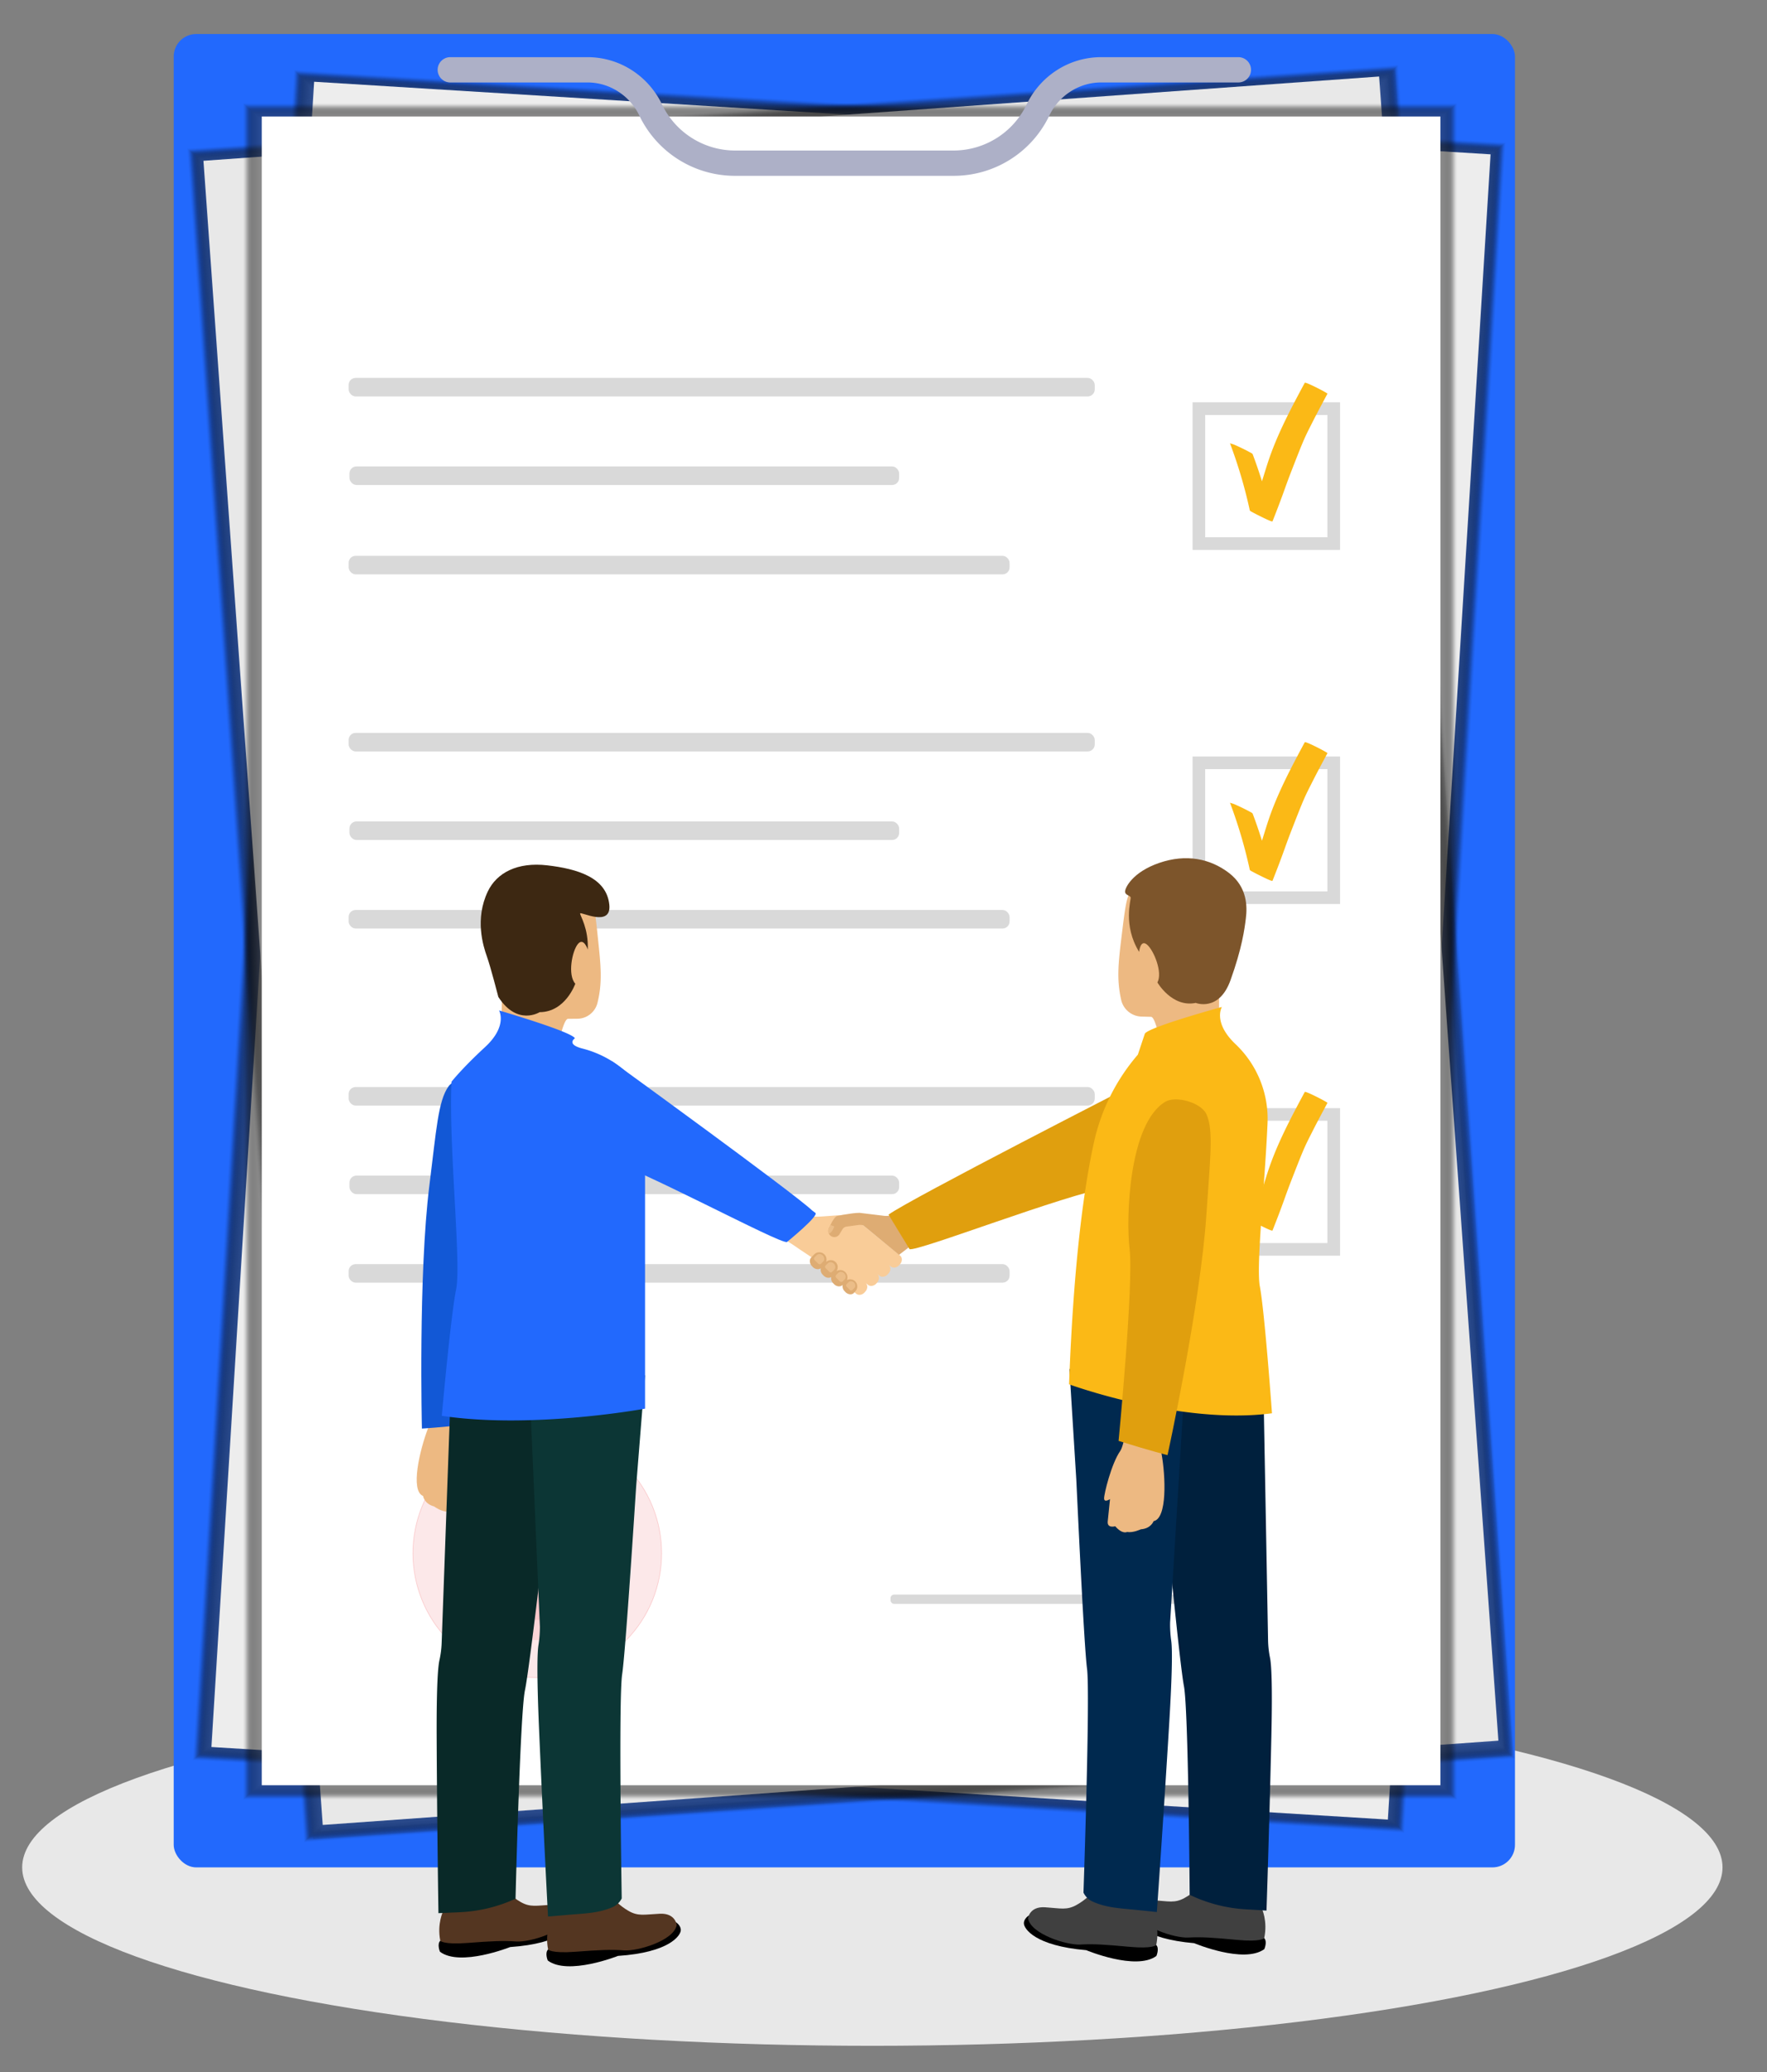 <svg id="_ëîé_1" data-name="—ëîé_1" xmlns="http://www.w3.org/2000/svg" viewBox="0 0 2707.2 3174.4"><rect x="0" y="0" width="2707.2" height="3174.4" fill="#808080" stroke="none"/><defs><style>.cls-1{fill:#e8e8e8;}.cls-2{fill:#2269fd;}.cls-3{opacity:0.56;}.cls-4{opacity:0;}.cls-5{fill:#010101;opacity:0.01;}.cls-6{fill:#020202;opacity:0.02;}.cls-7{fill:#030303;opacity:0.03;}.cls-8{fill:#040404;opacity:0.04;}.cls-9{fill:#050505;opacity:0.04;}.cls-10{fill:#060606;opacity:0.05;}.cls-11{fill:#070707;opacity:0.06;}.cls-12{fill:#080808;opacity:0.07;}.cls-13{fill:#090909;opacity:0.08;}.cls-14{fill:#0a0a0a;opacity:0.09;}.cls-15{fill:#0b0b0b;opacity:0.1;}.cls-16{fill:#0c0c0c;opacity:0.11;}.cls-17{fill:#0d0d0d;opacity:0.12;}.cls-18{fill:#0e0e0e;opacity:0.12;}.cls-19{fill:#0f0f0f;opacity:0.13;}.cls-20{fill:#101010;opacity:0.14;}.cls-21{fill:#111;opacity:0.15;}.cls-22{fill:#121212;opacity:0.16;}.cls-23{fill:#131313;opacity:0.17;}.cls-24{fill:#141414;opacity:0.18;}.cls-25{fill:#151515;opacity:0.19;}.cls-26{fill:#161616;opacity:0.19;}.cls-27{fill:#171717;opacity:0.2;}.cls-28{fill:#181818;opacity:0.21;}.cls-29{fill:#191919;opacity:0.22;}.cls-30{fill:#1a1a19;opacity:0.23;}.cls-31{fill:#1b1b1a;opacity:0.24;}.cls-32{fill:#1c1c1b;opacity:0.25;}.cls-33{fill:#1d1d1c;opacity:0.26;}.cls-34{fill:#1e1e1d;opacity:0.27;}.cls-35{fill:#1f1f1e;opacity:0.27;}.cls-36{fill:#20201f;opacity:0.28;}.cls-37{fill:#212120;opacity:0.29;}.cls-38{fill:#222221;opacity:0.3;}.cls-39{fill:#232222;opacity:0.31;}.cls-40{fill:#242323;opacity:0.32;}.cls-41{fill:#252424;opacity:0.33;}.cls-42{fill:#262525;opacity:0.34;}.cls-43{fill:#272626;opacity:0.35;}.cls-44{fill:#282727;opacity:0.35;}.cls-45{fill:#292828;opacity:0.36;}.cls-46{fill:#292929;opacity:0.37;}.cls-47{fill:#2a2a2a;opacity:0.38;}.cls-48{fill:#2b2b2b;opacity:0.39;}.cls-49{fill:#2c2c2c;opacity:0.4;}.cls-50{fill:#2d2d2d;opacity:0.41;}.cls-51{fill:#2e2e2e;opacity:0.42;}.cls-52{fill:#2f2f2f;opacity:0.42;}.cls-53{fill:#303030;opacity:0.43;}.cls-54{fill:#313131;opacity:0.44;}.cls-55{fill:#323232;opacity:0.45;}.cls-56{fill:#333;opacity:0.46;}.cls-57{fill:#343434;opacity:0.47;}.cls-58{fill:#353535;opacity:0.48;}.cls-59{fill:#363636;opacity:0.49;}.cls-60{fill:#373737;opacity:0.5;}.cls-61{fill:#383838;opacity:0.5;}.cls-62{fill:#393939;opacity:0.51;}.cls-63{fill:#3a3a3a;opacity:0.52;}.cls-64{fill:#3b3b3b;opacity:0.53;}.cls-65{fill:#3c3c3c;opacity:0.54;}.cls-66{fill:#3d3d3d;opacity:0.55;}.cls-67{fill:#3e3e3e;opacity:0.56;}.cls-68{fill:#3f3f3f;opacity:0.57;}.cls-135,.cls-69{fill:#404040;}.cls-69{opacity:0.58;}.cls-70{fill:#414141;opacity:0.58;}.cls-71{fill:#424242;opacity:0.59;}.cls-72{fill:#434343;opacity:0.6;}.cls-73{fill:#444;opacity:0.61;}.cls-74{fill:#454545;opacity:0.62;}.cls-75{fill:#464646;opacity:0.63;}.cls-76{fill:#474747;opacity:0.64;}.cls-77{fill:#484848;opacity:0.65;}.cls-78{fill:#494949;opacity:0.65;}.cls-79{fill:#4a4a4a;opacity:0.66;}.cls-80{fill:#4b4b4a;opacity:0.67;}.cls-81{fill:#4c4c4b;opacity:0.68;}.cls-82{fill:#4d4d4c;opacity:0.69;}.cls-83{fill:#4e4e4d;opacity:0.7;}.cls-84{fill:#4f4f4e;opacity:0.71;}.cls-85{fill:#50504f;opacity:0.72;}.cls-86{fill:#515150;opacity:0.73;}.cls-87{fill:#525251;opacity:0.73;}.cls-88{fill:#535352;opacity:0.74;}.cls-89{fill:#545453;opacity:0.75;}.cls-90{fill:#555554;opacity:0.76;}.cls-91{fill:#565655;opacity:0.77;}.cls-92{fill:#575756;opacity:0.78;}.cls-93{fill:#585857;opacity:0.79;}.cls-94{fill:#595958;opacity:0.8;}.cls-95{fill:#5a5a59;opacity:0.81;}.cls-96{fill:#5b5b5a;opacity:0.81;}.cls-97{fill:#5c5c5b;opacity:0.82;}.cls-98{fill:#5d5d5c;opacity:0.83;}.cls-99{fill:#5e5e5d;opacity:0.84;}.cls-100{fill:#5f5f5e;opacity:0.85;}.cls-101{fill:#60605f;opacity:0.86;}.cls-102{fill:#616160;opacity:0.87;}.cls-103{fill:#626261;opacity:0.88;}.cls-104{fill:#636362;opacity:0.88;}.cls-105{fill:#646463;opacity:0.89;}.cls-106{fill:#656564;opacity:0.9;}.cls-107{fill:#666565;opacity:0.91;}.cls-108{fill:#676666;opacity:0.92;}.cls-109{fill:#686767;opacity:0.93;}.cls-110{fill:#696868;opacity:0.94;}.cls-111{fill:#6a6969;opacity:0.95;}.cls-112{fill:#6b6a6a;opacity:0.96;}.cls-113{fill:#6c6b6b;opacity:0.96;}.cls-114{fill:#6d6c6c;opacity:0.97;}.cls-115{fill:#6e6d6d;opacity:0.98;}.cls-116{fill:#6f6e6e;opacity:0.99;}.cls-117{fill:#4d4d4d;}.cls-118{fill:#ededed;}.cls-119{opacity:0.51;}.cls-120{fill:#fff;}.cls-121{fill:#d9d9d9;}.cls-122,.cls-123{fill:#ed8589;opacity:0.19;}.cls-122{stroke:#ed1c24;stroke-miterlimit:10;}.cls-124{fill:#adb0c7;}.cls-125{fill:#fbb916;}.cls-126{fill:#edb982;}.cls-127{fill:#1258d6;}.cls-128{fill:#543621;}.cls-129{fill:#3d2812;}.cls-130{fill:#092928;}.cls-131{fill:#0c3635;}.cls-132{fill:#f9cc98;}.cls-133{fill:#deac73;}.cls-134{fill:#ebbd88;}.cls-136{fill:#00203d;}.cls-137{fill:#00294f;}.cls-138{fill:#e09f0e;}.cls-139{fill:#7d552b;}</style></defs><ellipse class="cls-1" cx="1336.52" cy="2860.5" rx="1302.54" ry="273.31"/><rect class="cls-2" x="266.14" y="52.09" width="2054.93" height="2808.41" rx="34.55"/><g class="cls-3"><rect class="cls-4" x="3.21" y="526.32" width="2595.91" height="1862.02" transform="translate(-231.45 2668.92) rotate(-86.57)"/><rect class="cls-5" x="3.72" y="526.88" width="2594.89" height="1860.9" transform="translate(-231.45 2668.92) rotate(-86.57)"/><rect class="cls-6" x="4.23" y="527.45" width="2593.87" height="1859.77" transform="translate(-231.45 2668.92) rotate(-86.57)"/><rect class="cls-7" x="4.74" y="528.01" width="2592.85" height="1858.64" transform="translate(-231.45 2668.92) rotate(-86.57)"/><rect class="cls-8" x="5.25" y="528.58" width="2591.82" height="1857.51" transform="translate(-231.45 2668.92) rotate(-86.57)"/><rect class="cls-9" x="5.76" y="529.14" width="2590.8" height="1856.38" transform="translate(-231.45 2668.92) rotate(-86.57)"/><rect class="cls-10" x="6.27" y="529.71" width="2589.78" height="1855.25" transform="translate(-231.45 2668.92) rotate(-86.57)"/><rect class="cls-11" x="6.78" y="530.27" width="2588.76" height="1854.12" transform="translate(-231.45 2668.92) rotate(-86.57)"/><rect class="cls-12" x="7.29" y="530.84" width="2587.74" height="1852.99" transform="translate(-231.45 2668.92) rotate(-86.57)"/><rect class="cls-13" x="7.81" y="531.4" width="2586.71" height="1851.86" transform="translate(-231.45 2668.92) rotate(-86.57)"/><rect class="cls-14" x="8.32" y="531.96" width="2585.69" height="1850.74" transform="translate(-231.45 2668.92) rotate(-86.57)"/><rect class="cls-15" x="8.83" y="532.53" width="2584.67" height="1849.61" transform="translate(-231.45 2668.92) rotate(-86.57)"/><rect class="cls-16" x="9.34" y="533.09" width="2583.65" height="1848.48" transform="translate(-231.45 2668.92) rotate(-86.57)"/><rect class="cls-17" x="9.85" y="533.66" width="2582.63" height="1847.35" transform="translate(-231.45 2668.92) rotate(-86.57)"/><rect class="cls-18" x="10.36" y="534.22" width="2581.61" height="1846.22" transform="translate(-231.45 2668.92) rotate(-86.57)"/><rect class="cls-19" x="10.87" y="534.79" width="2580.58" height="1845.09" transform="translate(-231.45 2668.92) rotate(-86.57)"/><rect class="cls-20" x="11.38" y="535.35" width="2579.56" height="1843.96" transform="translate(-231.45 2668.92) rotate(-86.57)"/><rect class="cls-21" x="11.89" y="535.92" width="2578.54" height="1842.83" transform="translate(-231.45 2668.92) rotate(-86.57)"/><rect class="cls-22" x="12.4" y="536.48" width="2577.52" height="1841.7" transform="translate(-231.45 2668.92) rotate(-86.57)"/><rect class="cls-23" x="12.92" y="537.04" width="2576.5" height="1840.58" transform="translate(-231.45 2668.92) rotate(-86.57)"/><rect class="cls-24" x="13.43" y="537.61" width="2575.47" height="1839.45" transform="translate(-231.45 2668.92) rotate(-86.57)"/><rect class="cls-25" x="13.94" y="538.17" width="2574.45" height="1838.32" transform="translate(-231.45 2668.92) rotate(-86.57)"/><rect class="cls-26" x="14.45" y="538.74" width="2573.43" height="1837.19" transform="translate(-231.45 2668.92) rotate(-86.57)"/><rect class="cls-27" x="14.96" y="539.3" width="2572.41" height="1836.06" transform="translate(-231.45 2668.92) rotate(-86.57)"/><rect class="cls-28" x="15.47" y="539.87" width="2571.39" height="1834.93" transform="translate(-231.45 2668.92) rotate(-86.57)"/><rect class="cls-29" x="15.98" y="540.43" width="2570.36" height="1833.8" transform="translate(-231.45 2668.92) rotate(-86.57)"/><rect class="cls-30" x="16.49" y="541" width="2569.34" height="1832.67" transform="translate(-231.45 2668.92) rotate(-86.57)"/><rect class="cls-31" x="17" y="541.56" width="2568.32" height="1831.54" transform="translate(-231.45 2668.92) rotate(-86.57)"/><rect class="cls-32" x="17.51" y="542.12" width="2567.3" height="1830.42" transform="translate(-231.45 2668.92) rotate(-86.57)"/><rect class="cls-33" x="18.02" y="542.69" width="2566.28" height="1829.29" transform="translate(-231.45 2668.92) rotate(-86.57)"/><rect class="cls-34" x="18.54" y="543.25" width="2565.26" height="1828.16" transform="translate(-231.45 2668.92) rotate(-86.57)"/><rect class="cls-35" x="19.05" y="543.82" width="2564.23" height="1827.03" transform="translate(-231.45 2668.92) rotate(-86.57)"/><rect class="cls-36" x="19.56" y="544.38" width="2563.21" height="1825.9" transform="translate(-231.45 2668.92) rotate(-86.57)"/><rect class="cls-37" x="20.07" y="544.95" width="2562.19" height="1824.77" transform="translate(-231.45 2668.92) rotate(-86.57)"/><rect class="cls-38" x="20.58" y="545.51" width="2561.17" height="1823.64" transform="translate(-231.45 2668.92) rotate(-86.57)"/><rect class="cls-39" x="21.09" y="546.08" width="2560.15" height="1822.51" transform="translate(-231.45 2668.92) rotate(-86.57)"/><rect class="cls-40" x="21.6" y="546.64" width="2559.12" height="1821.39" transform="translate(-231.45 2668.92) rotate(-86.57)"/><rect class="cls-41" x="22.11" y="547.2" width="2558.1" height="1820.26" transform="translate(-231.45 2668.92) rotate(-86.57)"/><rect class="cls-42" x="22.62" y="547.77" width="2557.08" height="1819.13" transform="translate(-231.45 2668.92) rotate(-86.57)"/><rect class="cls-43" x="23.13" y="548.33" width="2556.06" height="1818" transform="translate(-231.45 2668.92) rotate(-86.57)"/><rect class="cls-44" x="23.64" y="548.9" width="2555.04" height="1816.87" transform="translate(-231.45 2668.92) rotate(-86.57)"/><rect class="cls-45" x="24.16" y="549.46" width="2554.01" height="1815.74" transform="translate(-231.45 2668.92) rotate(-86.57)"/><rect class="cls-46" x="24.67" y="550.03" width="2552.99" height="1814.61" transform="translate(-231.45 2668.92) rotate(-86.57)"/><rect class="cls-47" x="25.18" y="550.59" width="2551.97" height="1813.48" transform="translate(-231.45 2668.92) rotate(-86.57)"/><rect class="cls-48" x="25.69" y="551.16" width="2550.95" height="1812.35" transform="translate(-231.45 2668.92) rotate(-86.57)"/><rect class="cls-49" x="26.2" y="551.72" width="2549.93" height="1811.23" transform="translate(-231.45 2668.92) rotate(-86.57)"/><rect class="cls-50" x="26.71" y="552.28" width="2548.91" height="1810.1" transform="translate(-231.45 2668.92) rotate(-86.57)"/><rect class="cls-51" x="27.22" y="552.85" width="2547.88" height="1808.97" transform="translate(-231.45 2668.92) rotate(-86.57)"/><rect class="cls-52" x="27.73" y="553.41" width="2546.86" height="1807.84" transform="translate(-231.45 2668.92) rotate(-86.57)"/><rect class="cls-53" x="28.24" y="553.98" width="2545.84" height="1806.71" transform="translate(-231.45 2668.92) rotate(-86.57)"/><rect class="cls-54" x="28.75" y="554.54" width="2544.82" height="1805.58" transform="translate(-231.45 2668.92) rotate(-86.57)"/><rect class="cls-55" x="29.27" y="555.11" width="2543.8" height="1804.45" transform="translate(-231.45 2668.92) rotate(-86.57)"/><rect class="cls-56" x="29.78" y="555.67" width="2542.77" height="1803.32" transform="translate(-231.45 2668.92) rotate(-86.57)"/><rect class="cls-57" x="30.29" y="556.24" width="2541.75" height="1802.19" transform="translate(-231.45 2668.92) rotate(-86.57)"/><rect class="cls-58" x="30.8" y="556.8" width="2540.73" height="1801.07" transform="translate(-231.45 2668.92) rotate(-86.57)"/><rect class="cls-59" x="31.31" y="557.36" width="2539.71" height="1799.94" transform="translate(-231.45 2668.92) rotate(-86.57)"/><rect class="cls-60" x="31.82" y="557.93" width="2538.69" height="1798.81" transform="translate(-231.45 2668.92) rotate(-86.57)"/><rect class="cls-61" x="32.33" y="558.49" width="2537.66" height="1797.68" transform="translate(-231.45 2668.92) rotate(-86.57)"/><rect class="cls-62" x="32.84" y="559.06" width="2536.64" height="1796.55" transform="translate(-231.45 2668.92) rotate(-86.57)"/><rect class="cls-63" x="33.35" y="559.62" width="2535.62" height="1795.42" transform="translate(-231.45 2668.92) rotate(-86.57)"/><rect class="cls-64" x="33.86" y="560.19" width="2534.6" height="1794.29" transform="translate(-231.45 2668.92) rotate(-86.57)"/><rect class="cls-65" x="34.37" y="560.75" width="2533.58" height="1793.16" transform="translate(-231.45 2668.92) rotate(-86.57)"/><rect class="cls-66" x="34.89" y="561.31" width="2532.56" height="1792.03" transform="translate(-231.45 2668.92) rotate(-86.57)"/><rect class="cls-67" x="35.4" y="561.88" width="2531.53" height="1790.91" transform="translate(-231.45 2668.92) rotate(-86.57)"/><rect class="cls-68" x="35.91" y="562.44" width="2530.51" height="1789.78" transform="translate(-231.45 2668.92) rotate(-86.57)"/><rect class="cls-69" x="36.42" y="563.01" width="2529.49" height="1788.65" transform="translate(-231.45 2668.92) rotate(-86.57)"/><rect class="cls-70" x="36.93" y="563.57" width="2528.47" height="1787.52" transform="translate(-231.45 2668.92) rotate(-86.57)"/><rect class="cls-71" x="37.44" y="564.14" width="2527.45" height="1786.39" transform="translate(-231.45 2668.92) rotate(-86.57)"/><rect class="cls-72" x="37.95" y="564.7" width="2526.42" height="1785.26" transform="translate(-231.45 2668.92) rotate(-86.57)"/><rect class="cls-73" x="38.46" y="565.27" width="2525.4" height="1784.13" transform="translate(-231.45 2668.92) rotate(-86.57)"/><rect class="cls-74" x="38.97" y="565.83" width="2524.38" height="1783" transform="translate(-231.45 2668.92) rotate(-86.57)"/><rect class="cls-75" x="39.48" y="566.39" width="2523.36" height="1781.88" transform="translate(-231.45 2668.92) rotate(-86.57)"/><rect class="cls-76" x="39.99" y="566.96" width="2522.34" height="1780.75" transform="translate(-231.45 2668.92) rotate(-86.57)"/><rect class="cls-77" x="40.51" y="567.52" width="2521.31" height="1779.62" transform="translate(-231.45 2668.92) rotate(-86.57)"/><rect class="cls-78" x="41.02" y="568.09" width="2520.29" height="1778.49" transform="translate(-231.45 2668.92) rotate(-86.57)"/><rect class="cls-79" x="41.53" y="568.65" width="2519.27" height="1777.36" transform="translate(-231.45 2668.92) rotate(-86.57)"/><rect class="cls-80" x="42.04" y="569.22" width="2518.25" height="1776.23" transform="translate(-231.45 2668.92) rotate(-86.57)"/><rect class="cls-81" x="42.55" y="569.78" width="2517.23" height="1775.1" transform="translate(-231.45 2668.92) rotate(-86.57)"/><rect class="cls-82" x="43.06" y="570.35" width="2516.21" height="1773.97" transform="translate(-231.45 2668.92) rotate(-86.57)"/><rect class="cls-83" x="43.57" y="570.91" width="2515.18" height="1772.84" transform="translate(-231.45 2668.92) rotate(-86.57)"/><rect class="cls-84" x="44.08" y="571.47" width="2514.16" height="1771.72" transform="matrix(0.06, -1, 1, 0.06, -231.45, 2668.92)"/><rect class="cls-85" x="44.59" y="572.04" width="2513.14" height="1770.59" transform="translate(-231.45 2668.92) rotate(-86.57)"/><rect class="cls-86" x="45.1" y="572.6" width="2512.12" height="1769.46" transform="translate(-231.45 2668.92) rotate(-86.57)"/><rect class="cls-87" x="45.62" y="573.17" width="2511.1" height="1768.33" transform="translate(-231.45 2668.92) rotate(-86.57)"/><rect class="cls-88" x="46.13" y="573.73" width="2510.07" height="1767.2" transform="translate(-231.45 2668.92) rotate(-86.57)"/><rect class="cls-89" x="46.64" y="574.3" width="2509.05" height="1766.07" transform="translate(-231.45 2668.92) rotate(-86.57)"/><rect class="cls-90" x="47.15" y="574.86" width="2508.03" height="1764.94" transform="translate(-231.45 2668.92) rotate(-86.57)"/><rect class="cls-91" x="47.66" y="575.43" width="2507.01" height="1763.81" transform="translate(-231.45 2668.92) rotate(-86.57)"/><rect class="cls-92" x="48.17" y="575.99" width="2505.99" height="1762.68" transform="matrix(0.06, -1, 1, 0.06, -231.45, 2668.92)"/><rect class="cls-93" x="48.68" y="576.55" width="2504.96" height="1761.56" transform="translate(-231.45 2668.92) rotate(-86.57)"/><rect class="cls-94" x="49.19" y="577.12" width="2503.94" height="1760.43" transform="translate(-231.45 2668.92) rotate(-86.57)"/><rect class="cls-95" x="49.7" y="577.68" width="2502.92" height="1759.3" transform="translate(-231.45 2668.92) rotate(-86.57)"/><rect class="cls-96" x="50.21" y="578.25" width="2501.9" height="1758.17" transform="translate(-231.45 2668.92) rotate(-86.57)"/><rect class="cls-97" x="50.72" y="578.81" width="2500.88" height="1757.04" transform="translate(-231.45 2668.92) rotate(-86.57)"/><rect class="cls-98" x="51.24" y="579.38" width="2499.86" height="1755.91" transform="translate(-231.45 2668.92) rotate(-86.57)"/><rect class="cls-99" x="51.75" y="579.94" width="2498.83" height="1754.78" transform="translate(-231.45 2668.92) rotate(-86.57)"/><rect class="cls-100" x="52.26" y="580.51" width="2497.81" height="1753.65" transform="translate(-231.45 2668.92) rotate(-86.57)"/><rect class="cls-101" x="52.77" y="581.07" width="2496.79" height="1752.53" transform="translate(-231.45 2668.92) rotate(-86.57)"/><rect class="cls-102" x="53.28" y="581.63" width="2495.77" height="1751.4" transform="translate(-231.45 2668.92) rotate(-86.57)"/><rect class="cls-103" x="53.79" y="582.2" width="2494.75" height="1750.27" transform="translate(-231.45 2668.92) rotate(-86.57)"/><rect class="cls-104" x="54.3" y="582.76" width="2493.72" height="1749.14" transform="translate(-231.45 2668.92) rotate(-86.57)"/><rect class="cls-105" x="54.81" y="583.33" width="2492.7" height="1748.01" transform="translate(-231.45 2668.92) rotate(-86.57)"/><rect class="cls-106" x="55.32" y="583.89" width="2491.68" height="1746.88" transform="translate(-231.45 2668.92) rotate(-86.57)"/><rect class="cls-107" x="55.83" y="584.46" width="2490.66" height="1745.75" transform="translate(-231.45 2668.92) rotate(-86.57)"/><rect class="cls-108" x="56.34" y="585.02" width="2489.64" height="1744.62" transform="translate(-231.45 2668.92) rotate(-86.57)"/><rect class="cls-109" x="56.86" y="585.59" width="2488.61" height="1743.49" transform="translate(-231.45 2668.92) rotate(-86.57)"/><rect class="cls-110" x="57.37" y="586.15" width="2487.59" height="1742.37" transform="translate(-231.45 2668.92) rotate(-86.57)"/><rect class="cls-111" x="57.88" y="586.71" width="2486.57" height="1741.24" transform="translate(-231.45 2668.92) rotate(-86.57)"/><rect class="cls-112" x="58.39" y="587.28" width="2485.55" height="1740.11" transform="translate(-231.45 2668.92) rotate(-86.57)"/><rect class="cls-113" x="58.9" y="587.84" width="2484.53" height="1738.98" transform="translate(-231.45 2668.92) rotate(-86.57)"/><rect class="cls-114" x="59.41" y="588.41" width="2483.51" height="1737.85" transform="translate(-231.45 2668.92) rotate(-86.57)"/><rect class="cls-115" x="59.92" y="588.97" width="2482.48" height="1736.72" transform="translate(-231.45 2668.92) rotate(-86.57)"/><rect class="cls-116" x="60.43" y="589.54" width="2481.46" height="1735.59" transform="translate(-231.45 2668.92) rotate(-86.57)"/><rect class="cls-117" x="60.94" y="590.1" width="2480.44" height="1734.46" transform="translate(-231.45 2668.92) rotate(-86.57)"/></g><rect class="cls-118" x="400.82" y="178.45" width="1805.83" height="2555.7" transform="translate(92.21 -77.56) rotate(3.53)"/><g class="cls-3"><rect class="cls-4" x="372.97" y="159.36" width="1862.02" height="2602.69" transform="translate(-97.53 93.3) rotate(-3.95)"/><rect class="cls-5" x="373.54" y="159.87" width="1860.9" height="2601.67" transform="translate(-97.53 93.3) rotate(-3.95)"/><rect class="cls-6" x="374.1" y="160.38" width="1859.77" height="2600.64" transform="translate(-97.53 93.3) rotate(-3.95)"/><rect class="cls-7" x="374.67" y="160.89" width="1858.64" height="2599.62" transform="translate(-97.53 93.3) rotate(-3.95)"/><rect class="cls-8" x="375.23" y="161.41" width="1857.51" height="2598.59" transform="translate(-97.53 93.3) rotate(-3.95)"/><rect class="cls-9" x="375.8" y="161.92" width="1856.38" height="2597.57" transform="translate(-97.53 93.3) rotate(-3.95)"/><rect class="cls-10" x="376.36" y="162.43" width="1855.25" height="2596.54" transform="translate(-97.53 93.3) rotate(-3.95)"/><rect class="cls-11" x="376.92" y="162.94" width="1854.12" height="2595.52" transform="translate(-97.53 93.3) rotate(-3.95)"/><rect class="cls-12" x="377.49" y="163.46" width="1852.99" height="2594.5" transform="translate(-97.53 93.3) rotate(-3.95)"/><rect class="cls-13" x="378.05" y="163.97" width="1851.86" height="2593.47" transform="translate(-97.53 93.3) rotate(-3.95)"/><rect class="cls-14" x="378.62" y="164.48" width="1850.74" height="2592.45" transform="translate(-97.53 93.3) rotate(-3.95)"/><rect class="cls-15" x="379.18" y="164.99" width="1849.61" height="2591.42" transform="translate(-97.53 93.3) rotate(-3.95)"/><rect class="cls-16" x="379.75" y="165.5" width="1848.48" height="2590.4" transform="translate(-97.53 93.3) rotate(-3.95)"/><rect class="cls-17" x="380.31" y="166.02" width="1847.35" height="2589.37" transform="translate(-97.53 93.3) rotate(-3.95)"/><rect class="cls-18" x="380.87" y="166.53" width="1846.22" height="2588.35" transform="translate(-97.53 93.3) rotate(-3.95)"/><rect class="cls-19" x="381.44" y="167.04" width="1845.09" height="2587.32" transform="translate(-97.53 93.3) rotate(-3.95)"/><rect class="cls-20" x="382" y="167.55" width="1843.96" height="2586.3" transform="translate(-97.53 93.3) rotate(-3.95)"/><rect class="cls-21" x="382.57" y="168.07" width="1842.83" height="2585.27" transform="translate(-97.53 93.3) rotate(-3.95)"/><rect class="cls-22" x="383.13" y="168.58" width="1841.7" height="2584.25" transform="translate(-97.53 93.3) rotate(-3.95)"/><rect class="cls-23" x="383.7" y="169.09" width="1840.58" height="2583.23" transform="translate(-97.53 93.3) rotate(-3.95)"/><rect class="cls-24" x="384.26" y="169.6" width="1839.45" height="2582.2" transform="translate(-97.53 93.3) rotate(-3.95)"/><rect class="cls-25" x="384.83" y="170.11" width="1838.32" height="2581.18" transform="matrix(1, -0.07, 0.07, 1, -97.53, 93.3)"/><rect class="cls-26" x="385.39" y="170.63" width="1837.19" height="2580.15" transform="translate(-97.53 93.3) rotate(-3.95)"/><rect class="cls-27" x="385.95" y="171.14" width="1836.06" height="2579.13" transform="translate(-97.53 93.3) rotate(-3.95)"/><rect class="cls-28" x="386.52" y="171.65" width="1834.93" height="2578.1" transform="translate(-97.53 93.3) rotate(-3.95)"/><rect class="cls-29" x="387.08" y="172.16" width="1833.8" height="2577.08" transform="translate(-97.53 93.3) rotate(-3.95)"/><rect class="cls-30" x="387.65" y="172.68" width="1832.67" height="2576.05" transform="translate(-97.53 93.3) rotate(-3.95)"/><rect class="cls-31" x="388.21" y="173.19" width="1831.54" height="2575.03" transform="translate(-97.53 93.3) rotate(-3.95)"/><rect class="cls-32" x="388.78" y="173.7" width="1830.42" height="2574" transform="translate(-97.53 93.3) rotate(-3.95)"/><rect class="cls-33" x="389.34" y="174.21" width="1829.29" height="2572.98" transform="translate(-97.53 93.3) rotate(-3.95)"/><rect class="cls-34" x="389.91" y="174.73" width="1828.16" height="2571.96" transform="translate(-97.53 93.3) rotate(-3.95)"/><rect class="cls-35" x="390.47" y="175.24" width="1827.03" height="2570.93" transform="translate(-97.53 93.3) rotate(-3.95)"/><rect class="cls-36" x="391.03" y="175.75" width="1825.9" height="2569.91" transform="translate(-97.53 93.3) rotate(-3.95)"/><rect class="cls-37" x="391.6" y="176.26" width="1824.77" height="2568.88" transform="translate(-97.53 93.3) rotate(-3.95)"/><rect class="cls-38" x="392.16" y="176.77" width="1823.64" height="2567.86" transform="translate(-97.53 93.3) rotate(-3.95)"/><rect class="cls-39" x="392.73" y="177.29" width="1822.51" height="2566.83" transform="translate(-97.53 93.3) rotate(-3.95)"/><rect class="cls-40" x="393.29" y="177.8" width="1821.39" height="2565.81" transform="translate(-97.53 93.3) rotate(-3.95)"/><rect class="cls-41" x="393.86" y="178.31" width="1820.26" height="2564.78" transform="translate(-97.53 93.3) rotate(-3.95)"/><rect class="cls-42" x="394.42" y="178.82" width="1819.13" height="2563.76" transform="translate(-97.53 93.3) rotate(-3.95)"/><rect class="cls-43" x="394.99" y="179.34" width="1818" height="2562.73" transform="translate(-97.53 93.3) rotate(-3.95)"/><rect class="cls-44" x="395.55" y="179.85" width="1816.87" height="2561.71" transform="translate(-97.53 93.3) rotate(-3.95)"/><rect class="cls-45" x="396.11" y="180.36" width="1815.74" height="2560.69" transform="translate(-97.53 93.3) rotate(-3.95)"/><rect class="cls-46" x="396.68" y="180.87" width="1814.61" height="2559.66" transform="translate(-97.53 93.3) rotate(-3.95)"/><rect class="cls-47" x="397.24" y="181.38" width="1813.48" height="2558.64" transform="matrix(1, -0.07, 0.07, 1, -97.53, 93.3)"/><rect class="cls-48" x="397.81" y="181.9" width="1812.35" height="2557.61" transform="translate(-97.53 93.3) rotate(-3.95)"/><rect class="cls-49" x="398.37" y="182.41" width="1811.23" height="2556.59" transform="translate(-97.53 93.3) rotate(-3.95)"/><rect class="cls-50" x="398.94" y="182.92" width="1810.1" height="2555.56" transform="translate(-97.53 93.3) rotate(-3.95)"/><rect class="cls-51" x="399.5" y="183.43" width="1808.97" height="2554.54" transform="matrix(1, -0.07, 0.07, 1, -97.53, 93.3)"/><rect class="cls-52" x="400.07" y="183.95" width="1807.84" height="2553.51" transform="translate(-97.53 93.3) rotate(-3.95)"/><rect class="cls-53" x="400.63" y="184.46" width="1806.71" height="2552.49" transform="translate(-97.53 93.3) rotate(-3.95)"/><rect class="cls-54" x="401.19" y="184.97" width="1805.58" height="2551.46" transform="translate(-97.53 93.3) rotate(-3.95)"/><rect class="cls-55" x="401.76" y="185.48" width="1804.45" height="2550.44" transform="translate(-97.53 93.3) rotate(-3.95)"/><rect class="cls-56" x="402.32" y="186" width="1803.32" height="2549.42" transform="translate(-97.53 93.3) rotate(-3.95)"/><rect class="cls-57" x="402.89" y="186.51" width="1802.19" height="2548.39" transform="matrix(1, -0.07, 0.07, 1, -97.53, 93.3)"/><rect class="cls-58" x="403.45" y="187.02" width="1801.07" height="2547.37" transform="translate(-97.53 93.3) rotate(-3.95)"/><rect class="cls-59" x="404.02" y="187.53" width="1799.94" height="2546.34" transform="translate(-97.53 93.3) rotate(-3.95)"/><rect class="cls-60" x="404.58" y="188.04" width="1798.81" height="2545.32" transform="translate(-97.53 93.3) rotate(-3.95)"/><rect class="cls-61" x="405.15" y="188.56" width="1797.68" height="2544.29" transform="translate(-97.53 93.3) rotate(-3.95)"/><rect class="cls-62" x="405.71" y="189.07" width="1796.55" height="2543.27" transform="translate(-97.53 93.3) rotate(-3.95)"/><rect class="cls-63" x="406.27" y="189.58" width="1795.42" height="2542.24" transform="translate(-97.53 93.3) rotate(-3.95)"/><rect class="cls-64" x="406.84" y="190.09" width="1794.29" height="2541.22" transform="matrix(1, -0.07, 0.07, 1, -97.53, 93.3)"/><rect class="cls-65" x="407.4" y="190.61" width="1793.16" height="2540.19" transform="translate(-97.53 93.3) rotate(-3.95)"/><rect class="cls-66" x="407.97" y="191.12" width="1792.03" height="2539.17" transform="matrix(1, -0.07, 0.07, 1, -97.53, 93.3)"/><rect class="cls-67" x="408.53" y="191.63" width="1790.91" height="2538.15" transform="translate(-97.53 93.3) rotate(-3.95)"/><rect class="cls-68" x="409.1" y="192.14" width="1789.78" height="2537.12" transform="translate(-97.53 93.3) rotate(-3.95)"/><rect class="cls-69" x="409.66" y="192.65" width="1788.65" height="2536.1" transform="translate(-97.53 93.3) rotate(-3.95)"/><rect class="cls-70" x="410.23" y="193.17" width="1787.52" height="2535.07" transform="translate(-97.53 93.3) rotate(-3.95)"/><rect class="cls-71" x="410.79" y="193.68" width="1786.39" height="2534.05" transform="translate(-97.53 93.3) rotate(-3.95)"/><rect class="cls-72" x="411.35" y="194.19" width="1785.26" height="2533.02" transform="translate(-97.53 93.3) rotate(-3.95)"/><rect class="cls-73" x="411.92" y="194.7" width="1784.13" height="2532" transform="translate(-97.53 93.3) rotate(-3.95)"/><rect class="cls-74" x="412.48" y="195.22" width="1783" height="2530.97" transform="translate(-97.53 93.3) rotate(-3.95)"/><rect class="cls-75" x="413.05" y="195.73" width="1781.88" height="2529.95" transform="translate(-97.53 93.3) rotate(-3.95)"/><rect class="cls-76" x="413.61" y="196.24" width="1780.75" height="2528.92" transform="translate(-97.53 93.3) rotate(-3.95)"/><rect class="cls-77" x="414.18" y="196.75" width="1779.62" height="2527.9" transform="translate(-97.53 93.3) rotate(-3.95)"/><rect class="cls-78" x="414.74" y="197.26" width="1778.49" height="2526.88" transform="translate(-97.53 93.3) rotate(-3.95)"/><rect class="cls-79" x="415.3" y="197.78" width="1777.36" height="2525.85" transform="translate(-97.53 93.3) rotate(-3.95)"/><rect class="cls-80" x="415.87" y="198.29" width="1776.23" height="2524.83" transform="translate(-97.53 93.3) rotate(-3.95)"/><rect class="cls-81" x="416.43" y="198.8" width="1775.1" height="2523.8" transform="translate(-97.53 93.3) rotate(-3.95)"/><rect class="cls-82" x="417" y="199.31" width="1773.97" height="2522.78" transform="translate(-97.53 93.3) rotate(-3.95)"/><rect class="cls-83" x="417.56" y="199.83" width="1772.84" height="2521.75" transform="translate(-97.53 93.3) rotate(-3.95)"/><rect class="cls-84" x="418.13" y="200.34" width="1771.72" height="2520.73" transform="translate(-97.53 93.3) rotate(-3.95)"/><rect class="cls-85" x="418.69" y="200.85" width="1770.59" height="2519.7" transform="translate(-97.53 93.3) rotate(-3.95)"/><rect class="cls-86" x="419.26" y="201.36" width="1769.46" height="2518.68" transform="translate(-97.53 93.3) rotate(-3.95)"/><rect class="cls-87" x="419.82" y="201.88" width="1768.33" height="2517.65" transform="translate(-97.53 93.3) rotate(-3.95)"/><rect class="cls-88" x="420.38" y="202.39" width="1767.2" height="2516.63" transform="translate(-97.53 93.3) rotate(-3.95)"/><rect class="cls-89" x="420.95" y="202.9" width="1766.07" height="2515.61" transform="translate(-97.53 93.3) rotate(-3.95)"/><rect class="cls-90" x="421.51" y="203.41" width="1764.94" height="2514.58" transform="translate(-97.53 93.3) rotate(-3.95)"/><rect class="cls-91" x="422.08" y="203.92" width="1763.81" height="2513.56" transform="translate(-97.53 93.3) rotate(-3.95)"/><rect class="cls-92" x="422.64" y="204.44" width="1762.68" height="2512.53" transform="translate(-97.53 93.3) rotate(-3.95)"/><rect class="cls-93" x="423.21" y="204.95" width="1761.56" height="2511.51" transform="translate(-97.53 93.3) rotate(-3.95)"/><rect class="cls-94" x="423.77" y="205.46" width="1760.43" height="2510.48" transform="translate(-97.53 93.3) rotate(-3.95)"/><rect class="cls-95" x="424.34" y="205.97" width="1759.3" height="2509.46" transform="translate(-97.53 93.3) rotate(-3.95)"/><rect class="cls-96" x="424.9" y="206.49" width="1758.17" height="2508.43" transform="translate(-97.53 93.3) rotate(-3.95)"/><rect class="cls-97" x="425.46" y="207" width="1757.04" height="2507.41" transform="translate(-97.53 93.3) rotate(-3.95)"/><rect class="cls-98" x="426.03" y="207.51" width="1755.91" height="2506.38" transform="translate(-97.53 93.3) rotate(-3.95)"/><rect class="cls-99" x="426.59" y="208.02" width="1754.78" height="2505.36" transform="translate(-97.53 93.3) rotate(-3.95)"/><rect class="cls-100" x="427.16" y="208.54" width="1753.65" height="2504.34" transform="translate(-97.53 93.3) rotate(-3.95)"/><rect class="cls-101" x="427.72" y="209.05" width="1752.53" height="2503.31" transform="translate(-97.53 93.3) rotate(-3.95)"/><rect class="cls-102" x="428.29" y="209.56" width="1751.4" height="2502.29" transform="translate(-97.53 93.3) rotate(-3.95)"/><rect class="cls-103" x="428.85" y="210.07" width="1750.27" height="2501.26" transform="translate(-97.53 93.3) rotate(-3.95)"/><rect class="cls-104" x="429.42" y="210.58" width="1749.14" height="2500.24" transform="translate(-97.53 93.3) rotate(-3.95)"/><rect class="cls-105" x="429.98" y="211.1" width="1748.01" height="2499.21" transform="translate(-97.53 93.3) rotate(-3.95)"/><rect class="cls-106" x="430.54" y="211.61" width="1746.88" height="2498.19" transform="translate(-97.53 93.3) rotate(-3.95)"/><rect class="cls-107" x="431.11" y="212.12" width="1745.75" height="2497.16" transform="translate(-97.53 93.3) rotate(-3.95)"/><rect class="cls-108" x="431.67" y="212.63" width="1744.62" height="2496.14" transform="translate(-97.53 93.3) rotate(-3.95)"/><rect class="cls-109" x="432.24" y="213.15" width="1743.49" height="2495.11" transform="translate(-97.53 93.3) rotate(-3.95)"/><rect class="cls-110" x="432.8" y="213.66" width="1742.37" height="2494.09" transform="translate(-97.53 93.3) rotate(-3.95)"/><rect class="cls-111" x="433.37" y="214.17" width="1741.24" height="2493.07" transform="translate(-97.53 93.3) rotate(-3.95)"/><rect class="cls-112" x="433.93" y="214.68" width="1740.11" height="2492.04" transform="translate(-97.53 93.3) rotate(-3.95)"/><rect class="cls-113" x="434.5" y="215.19" width="1738.98" height="2491.02" transform="translate(-97.53 93.3) rotate(-3.95)"/><rect class="cls-114" x="435.06" y="215.71" width="1737.85" height="2489.99" transform="matrix(1, -0.07, 0.07, 1, -97.53, 93.3)"/><rect class="cls-115" x="435.62" y="216.22" width="1736.72" height="2488.97" transform="translate(-97.53 93.3) rotate(-3.95)"/><rect class="cls-116" x="436.19" y="216.73" width="1735.59" height="2487.94" transform="translate(-97.53 93.3) rotate(-3.95)"/><rect class="cls-117" x="436.75" y="217.24" width="1734.46" height="2486.92" transform="matrix(1, -0.07, 0.07, 1, -97.53, 93.3)"/></g><rect class="cls-1" x="400.82" y="178.45" width="1805.83" height="2555.7" transform="translate(-100.83 96.99) rotate(-4.1)"/><g class="cls-119"><rect class="cls-4" x="371.35" y="157.2" width="1862.02" height="2600.58"/><rect class="cls-5" x="371.92" y="157.71" width="1860.9" height="2599.55"/><rect class="cls-6" x="372.48" y="158.22" width="1859.77" height="2598.53"/><rect class="cls-7" x="373.05" y="158.73" width="1858.64" height="2597.5"/><rect class="cls-8" x="373.61" y="159.25" width="1857.51" height="2596.48"/><rect class="cls-9" x="374.18" y="159.76" width="1856.38" height="2595.46"/><rect class="cls-10" x="374.74" y="160.27" width="1855.25" height="2594.43"/><rect class="cls-11" x="375.31" y="160.78" width="1854.12" height="2593.41"/><rect class="cls-12" x="375.87" y="161.29" width="1852.99" height="2592.39"/><rect class="cls-13" x="376.43" y="161.81" width="1851.86" height="2591.36"/><rect class="cls-14" x="377" y="162.32" width="1850.74" height="2590.34"/><rect class="cls-15" x="377.56" y="162.83" width="1849.61" height="2589.31"/><rect class="cls-16" x="378.13" y="163.34" width="1848.48" height="2588.29"/><rect class="cls-17" x="378.69" y="163.85" width="1847.35" height="2587.27"/><rect class="cls-18" x="379.26" y="164.36" width="1846.22" height="2586.24"/><rect class="cls-19" x="379.82" y="164.88" width="1845.09" height="2585.22"/><rect class="cls-20" x="380.39" y="165.39" width="1843.96" height="2584.2"/><rect class="cls-21" x="380.95" y="165.9" width="1842.83" height="2583.17"/><rect class="cls-22" x="381.51" y="166.41" width="1841.7" height="2582.15"/><rect class="cls-23" x="382.08" y="166.92" width="1840.58" height="2581.12"/><rect class="cls-24" x="382.64" y="167.44" width="1839.45" height="2580.1"/><rect class="cls-25" x="383.21" y="167.95" width="1838.32" height="2579.08"/><rect class="cls-26" x="383.77" y="168.46" width="1837.19" height="2578.05"/><rect class="cls-27" x="384.34" y="168.97" width="1836.06" height="2577.03"/><rect class="cls-28" x="384.9" y="169.48" width="1834.93" height="2576.01"/><rect class="cls-29" x="385.47" y="170" width="1833.8" height="2574.98"/><rect class="cls-30" x="386.03" y="170.51" width="1832.67" height="2573.96"/><rect class="cls-31" x="386.59" y="171.02" width="1831.54" height="2572.94"/><rect class="cls-32" x="387.16" y="171.53" width="1830.42" height="2571.91"/><rect class="cls-33" x="387.72" y="172.04" width="1829.29" height="2570.89"/><rect class="cls-34" x="388.29" y="172.55" width="1828.16" height="2569.86"/><rect class="cls-35" x="388.85" y="173.07" width="1827.03" height="2568.84"/><rect class="cls-36" x="389.42" y="173.58" width="1825.9" height="2567.82"/><rect class="cls-37" x="389.98" y="174.09" width="1824.77" height="2566.79"/><rect class="cls-38" x="390.55" y="174.6" width="1823.64" height="2565.77"/><rect class="cls-39" x="391.11" y="175.11" width="1822.51" height="2564.75"/><rect class="cls-40" x="391.67" y="175.63" width="1821.39" height="2563.72"/><rect class="cls-41" x="392.24" y="176.14" width="1820.26" height="2562.7"/><rect class="cls-42" x="392.8" y="176.65" width="1819.13" height="2561.67"/><rect class="cls-43" x="393.37" y="177.16" width="1818" height="2560.65"/><rect class="cls-44" x="393.93" y="177.67" width="1816.87" height="2559.63"/><rect class="cls-45" x="394.5" y="178.18" width="1815.74" height="2558.6"/><rect class="cls-46" x="395.06" y="178.7" width="1814.61" height="2557.58"/><rect class="cls-47" x="395.62" y="179.21" width="1813.48" height="2556.56"/><rect class="cls-48" x="396.19" y="179.72" width="1812.35" height="2555.53"/><rect class="cls-49" x="396.75" y="180.23" width="1811.23" height="2554.51"/><rect class="cls-50" x="397.32" y="180.74" width="1810.1" height="2553.48"/><rect class="cls-51" x="397.88" y="181.26" width="1808.97" height="2552.46"/><rect class="cls-52" x="398.45" y="181.77" width="1807.84" height="2551.44"/><rect class="cls-53" x="399.01" y="182.28" width="1806.71" height="2550.41"/><rect class="cls-54" x="399.58" y="182.79" width="1805.58" height="2549.39"/><rect class="cls-55" x="400.14" y="183.3" width="1804.45" height="2548.37"/><rect class="cls-56" x="400.7" y="183.82" width="1803.32" height="2547.34"/><rect class="cls-57" x="401.27" y="184.33" width="1802.19" height="2546.32"/><rect class="cls-58" x="401.83" y="184.84" width="1801.07" height="2545.29"/><rect class="cls-59" x="402.4" y="185.35" width="1799.94" height="2544.27"/><rect class="cls-60" x="402.96" y="185.86" width="1798.81" height="2543.25"/><rect class="cls-61" x="403.53" y="186.37" width="1797.68" height="2542.22"/><rect class="cls-62" x="404.09" y="186.89" width="1796.55" height="2541.2"/><rect class="cls-63" x="404.66" y="187.4" width="1795.42" height="2540.18"/><rect class="cls-64" x="405.22" y="187.91" width="1794.29" height="2539.15"/><rect class="cls-65" x="405.78" y="188.42" width="1793.16" height="2538.13"/><rect class="cls-66" x="406.35" y="188.93" width="1792.03" height="2537.11"/><rect class="cls-67" x="406.91" y="189.45" width="1790.91" height="2536.08"/><rect class="cls-68" x="407.48" y="189.96" width="1789.78" height="2535.06"/><rect class="cls-69" x="408.04" y="190.47" width="1788.65" height="2534.03"/><rect class="cls-70" x="408.61" y="190.98" width="1787.52" height="2533.01"/><rect class="cls-71" x="409.17" y="191.49" width="1786.39" height="2531.99"/><rect class="cls-72" x="409.74" y="192" width="1785.26" height="2530.96"/><rect class="cls-73" x="410.3" y="192.52" width="1784.13" height="2529.94"/><rect class="cls-74" x="410.86" y="193.03" width="1783" height="2528.92"/><rect class="cls-75" x="411.43" y="193.54" width="1781.88" height="2527.89"/><rect class="cls-76" x="411.99" y="194.05" width="1780.75" height="2526.87"/><rect class="cls-77" x="412.56" y="194.56" width="1779.62" height="2525.84"/><rect class="cls-78" x="413.12" y="195.08" width="1778.49" height="2524.82"/><rect class="cls-79" x="413.69" y="195.59" width="1777.36" height="2523.8"/><rect class="cls-80" x="414.25" y="196.1" width="1776.23" height="2522.77"/><rect class="cls-81" x="414.82" y="196.61" width="1775.1" height="2521.75"/><rect class="cls-82" x="415.38" y="197.12" width="1773.97" height="2520.73"/><rect class="cls-83" x="415.94" y="197.64" width="1772.84" height="2519.7"/><rect class="cls-84" x="416.51" y="198.15" width="1771.72" height="2518.68"/><rect class="cls-85" x="417.07" y="198.66" width="1770.59" height="2517.65"/><rect class="cls-86" x="417.64" y="199.17" width="1769.46" height="2516.63"/><rect class="cls-87" x="418.2" y="199.68" width="1768.33" height="2515.61"/><rect class="cls-88" x="418.77" y="200.19" width="1767.2" height="2514.58"/><rect class="cls-89" x="419.33" y="200.71" width="1766.07" height="2513.56"/><rect class="cls-90" x="419.9" y="201.22" width="1764.94" height="2512.54"/><rect class="cls-91" x="420.46" y="201.73" width="1763.81" height="2511.51"/><rect class="cls-92" x="421.02" y="202.24" width="1762.68" height="2510.49"/><rect class="cls-93" x="421.59" y="202.75" width="1761.56" height="2509.47"/><rect class="cls-94" x="422.15" y="203.27" width="1760.43" height="2508.44"/><rect class="cls-95" x="422.72" y="203.78" width="1759.3" height="2507.42"/><rect class="cls-96" x="423.28" y="204.29" width="1758.17" height="2506.39"/><rect class="cls-97" x="423.85" y="204.8" width="1757.04" height="2505.37"/><rect class="cls-98" x="424.41" y="205.31" width="1755.91" height="2504.35"/><rect class="cls-99" x="424.98" y="205.83" width="1754.78" height="2503.32"/><rect class="cls-100" x="425.54" y="206.34" width="1753.65" height="2502.3"/><rect class="cls-101" x="426.1" y="206.85" width="1752.53" height="2501.28"/><rect class="cls-102" x="426.67" y="207.36" width="1751.4" height="2500.25"/><rect class="cls-103" x="427.23" y="207.87" width="1750.27" height="2499.23"/><rect class="cls-104" x="427.8" y="208.38" width="1749.14" height="2498.2"/><rect class="cls-105" x="428.36" y="208.9" width="1748.01" height="2497.18"/><rect class="cls-106" x="428.93" y="209.41" width="1746.88" height="2496.16"/><rect class="cls-107" x="429.49" y="209.92" width="1745.75" height="2495.13"/><rect class="cls-108" x="430.05" y="210.43" width="1744.62" height="2494.11"/><rect class="cls-109" x="430.62" y="210.94" width="1743.49" height="2493.09"/><rect class="cls-110" x="431.18" y="211.46" width="1742.37" height="2492.06"/><rect class="cls-111" x="431.75" y="211.97" width="1741.24" height="2491.04"/><rect class="cls-112" x="432.31" y="212.48" width="1740.11" height="2490.01"/><rect class="cls-113" x="432.88" y="212.99" width="1738.98" height="2488.99"/><rect class="cls-114" x="433.44" y="213.5" width="1737.85" height="2487.97"/><rect class="cls-115" x="434.01" y="214.01" width="1736.72" height="2486.94"/><rect class="cls-116" x="434.57" y="214.53" width="1735.59" height="2485.92"/><rect class="cls-117" x="435.13" y="215.04" width="1734.46" height="2484.9"/></g><rect class="cls-120" x="401.07" y="178.45" width="1805.74" height="2556.2"/><path class="cls-121" d="M2053.1,616.32h-226v226h226ZM1846.44,823V635.7h187.29V823Z"/><path class="cls-121" d="M2053.1,1158.82h-226v226h226Zm-206.66,206.67V1178.2h187.29v187.29Z"/><path class="cls-121" d="M2053.1,1697.45h-226v226h226Zm-206.66,206.66V1716.82h187.29v187.29Z"/><rect class="cls-121" x="534.11" y="578.87" width="1143.12" height="28.42" rx="10.77"/><rect class="cls-121" x="535.4" y="714.49" width="842.16" height="28.42" rx="10.77"/><rect class="cls-121" x="534.11" y="851.41" width="1012.66" height="28.42" rx="10.77"/><rect class="cls-121" x="534.11" y="1122.66" width="1143.12" height="28.42" rx="10.77"/><rect class="cls-121" x="535.4" y="1258.28" width="842.16" height="28.42" rx="10.77"/><rect class="cls-121" x="534.11" y="1393.9" width="1012.66" height="28.42" rx="10.77"/><rect class="cls-121" x="534.11" y="1665.15" width="1143.12" height="28.42" rx="10.77"/><rect class="cls-121" x="535.4" y="1800.78" width="842.16" height="28.42" rx="10.77"/><rect class="cls-121" x="534.11" y="1936.4" width="1012.66" height="28.42" rx="10.77"/><circle class="cls-122" cx="823.17" cy="2379.35" r="190.52" transform="translate(-1441.35 1278.97) rotate(-45)"/><circle class="cls-123" cx="823.17" cy="2379.35" r="133.04"/><circle class="cls-123" cx="822.53" cy="2378.7" r="102.69" transform="translate(-1441.09 1278.32) rotate(-45)"/><rect class="cls-121" x="1364.38" y="2442.64" width="494.71" height="14.21" rx="5.39"/><path class="cls-124" d="M1897.76,87.56H1687a125.22,125.22,0,0,0-67.6,19.8,128,128,0,0,0-46.53,52.77,124.34,124.34,0,0,1-111.66,70.45H1126a124.34,124.34,0,0,1-111.66-70.45,128,128,0,0,0-46.53-52.77,125.22,125.22,0,0,0-67.6-19.8H689.45a19.38,19.38,0,0,0,0,38.75H900.24c33.43,0,64.51,19.83,79.16,50.51A162.37,162.37,0,0,0,1126,269.33h335.15a162.37,162.37,0,0,0,146.63-92.51c14.65-30.68,45.73-50.51,79.16-50.51h210.79a19.38,19.38,0,0,0,0-38.75Z"/><path class="cls-125" d="M1999,586.39c-13.42,25-26.85,50.1-38.48,76-5.76,12.83-11.07,25.86-15.69,39.14-4.11,11.81-7.59,23.82-11.4,35.72q-6.5-21-14.24-41.52c-.43-1.14-4.22-2.86-4.75-3.16-4-2.22-8.06-4.26-12.15-6.21s-8.22-3.91-12.43-5.62c-.63-.26-5.4-1.63-5.44-1.74a731.8,731.8,0,0,1,30.39,102.85c.22,1,4.53,3,4.75,3.17,4,2.21,8.06,4.25,12.15,6.21,1.44.68,17.29,8.82,17.87,7.36,17-42.8,18.51-50.05,28.18-74.93,20.64-53.13,20.79-52.74,33.6-78,7.26-14.3,14.83-28.43,22.4-42.56C2034.24,602.15,2000,584.4,1999,586.39Z"/><path class="cls-125" d="M1999,1137c-13.42,25-26.85,50.1-38.48,76-5.76,12.82-11.07,25.85-15.69,39.13-4.11,11.81-7.59,23.82-11.4,35.72q-6.5-21-14.24-41.51c-.43-1.15-4.22-2.87-4.75-3.17-4-2.21-8.06-4.25-12.15-6.21s-8.22-3.9-12.43-5.62c-.63-.26-5.4-1.63-5.44-1.74a731.93,731.93,0,0,1,30.39,102.86c.22,1,4.53,3,4.75,3.16,4,2.22,8.06,4.25,12.15,6.21,1.44.69,17.29,8.83,17.87,7.36,17-42.8,18.51-50,28.18-74.93,20.64-53.12,20.79-52.74,33.6-78,7.26-14.29,14.83-28.43,22.4-42.56C2034.24,1152.79,2000,1135,1999,1137Z"/><path class="cls-125" d="M1999,1672.72c-13.42,25-26.85,50.1-38.48,76-5.76,12.82-11.07,25.85-15.69,39.13-4.11,11.81-7.59,23.82-11.4,35.72q-6.5-21-14.24-41.52c-.43-1.14-4.22-2.86-4.75-3.16-4-2.22-8.06-4.25-12.15-6.21s-8.22-3.9-12.43-5.62c-.63-.26-5.4-1.63-5.44-1.74a731.93,731.93,0,0,1,30.39,102.86c.22,1,4.53,3,4.75,3.16,4,2.22,8.06,4.25,12.15,6.21,1.44.69,17.29,8.83,17.87,7.36,17-42.8,18.51-50,28.18-74.93,20.64-53.12,20.79-52.74,33.6-78,7.26-14.3,14.83-28.43,22.4-42.56C2034.24,1688.49,2000,1670.74,1999,1672.72Z"/><path class="cls-126" d="M656.74,2006.88s12.12,147.14-.76,180.5-27.82,96.19-7.79,104.19c0,0,1.52,11.87,16.83,16,0,0,10.47,7.79,19.92,8,0,0,6.13,5.35,19.44-5.16,0,0,11.62,6,12.68-5s3.07-34.31,3.07-34.31,7.54,7.58,9.06.81-.8-54.59-10.42-76.15S727.68,2004,727.68,2004,664.82,1990.35,656.74,2006.88Z"/><path class="cls-127" d="M752.37,1657.31c-13.92-12.3-53.83-9.2-65.33,7-15.89,22.34-18.61,67.43-29.14,151.21-17.19,136.77-11.5,372.77-11.5,372.77s27.32-1.45,77.76-7.16c0,0,22.86-241.24,39.41-292.36C777.91,1844.44,801.46,1700.69,752.37,1657.31Z"/><path class="cls-126" d="M855.66,1599.12s7.84-38.39,14.61-38.45l14.21-.13a32.07,32.07,0,0,0,30.9-24.29c8-32.3,5-58.07.59-100-5.38-51.78-6.68-58.56-17.86-69.57s-127.91,92.53-127.91,92.53L767.91,1589Z"/><path d="M674.06,2989.7s-4.85-11.47.46-16.87l195.91-42s7.92,4.91,7.33,12.56-17,33.66-96.15,39.13C781.61,2982.47,705.05,3013.12,674.06,2989.7Z"/><path class="cls-128" d="M678.9,2927.76s-9.49,18.77-4.38,45.07c0,0,4.43,6.27,41.47,3.42s54.73-3.73,75-2.26,76.3-14.86,80.55-39.07c0,0-1.89-18.39-25.9-17.18s-33.19,4.32-48.26-4.4-20.17-17-26.93-20Z"/><path class="cls-129" d="M826.75,1550.45s-34.12,21.72-63.25-23.33c0,0-11.7-45.58-17.51-61.89s-18.72-57.36,1.28-99.51c13.62-28.7,45.28-45.56,91.27-40.18s90.7,18.58,95,60.28c3.64,35.65-44.8,9.74-44.76,13.46s13,22.77,11.71,55.28c0,0-6.17-19.29-15.07-8.58s-16.16,47.43-4,60.93C881.34,1506.91,866.35,1550.3,826.75,1550.45Z"/><path class="cls-130" d="M689.79,2152.82l-13.15,364.31a148.59,148.59,0,0,1-3.45,26.31c-2.08,9.53-4.56,37.87-4.18,119.68.63,137.8,2.73,267.49,2.73,267.49l32.89-1.46a228.15,228.15,0,0,0,85.22-20.68h0s6.95-283.88,14.42-319.29c7.28-34.5,32.5-257,34-269,0-.32,29.89-156.89,29.89-156.89l-50-48.47C779.63,2119.07,731.27,2154.78,689.79,2152.82Z"/><path d="M839.21,3003.11s-4.82-11.48.5-16.87l196-41.64s7.9,4.93,7.3,12.57-17.08,33.63-96.24,38.93C946.78,2996.1,870.15,3026.6,839.21,3003.11Z"/><path class="cls-128" d="M844.19,2941.18s-9.53,18.75-4.48,45.06c0,0,4.42,6.28,41.46,3.51s54.74-3.62,75-2.11,76.34-14.7,80.64-38.9c0,0-1.85-18.39-25.86-17.24s-33.2,4.26-48.25-4.49-20.13-17-26.88-20Z"/><path class="cls-131" d="M810.18,2096.84l17,395a176.85,176.85,0,0,1-2.24,28.36c-1.61,10.29-2.82,40.79.94,128.58,6.33,147.86,13.74,287,13.74,287l31.65-2.69c24.62-2.09,45.4-2.31,67-11.59a28.76,28.76,0,0,0,14.26-13.47h0s-5.08-304.89.65-343.15c5.58-37.27,20.65-276.91,21.62-289.89,0-.34,13.4-167.84,13.4-167.84l-41.36-51.88C910,2061.22,850.25,2097.55,810.18,2096.84Z"/><path class="cls-2" d="M974.44,1657.36a159.69,159.69,0,0,0-82.16-51.2h0c-25.49-6.57-11.43-15.7-11.43-15.7-5.17-10.15-116.27-42.65-116.27-42.65s13.78,23.67-21.55,56.26S691.76,1657,691.76,1657c-4.73,95.33,15.22,278.72,7.09,317.87s-22,193.9-22,193.9c139.24,20.86,311.42-11,311.42-11V1774.19c14.57,8.7-2.73-28-2.62-31.09l25.81-54.23C1001.06,1690.65,989.63,1675.19,974.44,1657.36Z"/><path class="cls-120" d="M1361.28,1936.5a9.28,9.28,0,0,1,.71.69l.06,0Z"/><path class="cls-132" d="M1229.93,1861.05l1.16.36c9.29,2.72,19.73,2.62,29.41,1.92l30.74-2.24a27.22,27.22,0,0,1,19.18,6.05l27.5,22.53h0l41,33.58c3.66,3,3.7,8.87.1,13.12l-1.14,1.35c-3.61,4.25-9.49,5.27-13.15,2.28l-3.31-2.71c3.66,3,3.7,8.87.1,13.12l-1.15,1.35c-3.6,4.25-9.48,5.27-13.14,2.28l-3.31-2.72c3.66,3,3.7,8.88.1,13.13l-1.15,1.35c-3.6,4.25-9.49,5.27-13.14,2.27l-3.79-3.1c3.66,3,3.7,8.88.1,13.13l-1.14,1.35c-3.61,4.25-9.49,5.27-13.15,2.27l-47.86-39.21-10.76-8.81-6.76-5.54a10.56,10.56,0,0,1-1-.9L1227,1915c-9.1-6.06-23.45-17-34.16-19.51Z"/><path class="cls-133" d="M1310.54,1963.16h0a11,11,0,0,0-13-2.33,11.11,11.11,0,0,0-2.76-12.4h0a11.1,11.1,0,0,0-13.3-1.29,10.62,10.62,0,0,0-1.43-14h0a10.63,10.63,0,0,0-14.38-.05,11.08,11.08,0,0,0-2.95-11.89h0a11.09,11.09,0,0,0-15.5.48l-4,4.2c-3.51,3.25-3.24,9.23.59,13.36l1.22,1.31c3.52,3.79,8.82,4.7,12.37,2.3l.14-.13a10.57,10.57,0,0,0,2.77,9.67l1.22,1.31c3.41,3.68,8.49,4.64,12,2.52a10.64,10.64,0,0,0,2.86,9.31l1.22,1.31c3.52,3.8,8.82,4.7,12.37,2.31l1.06-1a10.6,10.6,0,0,0,2.81,9.53l1.22,1.31c3.51,3.8,8.82,4.7,12.37,2.31l3-3.22A11,11,0,0,0,1310.54,1963.16Z"/><path class="cls-133" d="M1382.47,1857.55l-2.85,1a66.54,66.54,0,0,1-23.87,4l-38.79-4.69a112.82,112.82,0,0,0-14.75,1.36c-7.39,1.09-8.42,1.24-15.74,2.75l-4.33.88h0c-2.45.74-6.05,6.51-7.33,8.78-.41.72-.13.19-.13.19l-4.42,8.77-.33.66a9.51,9.51,0,0,0,3.42,12.29h0a9.34,9.34,0,0,0,13-3.18l4.3-7.22a8.81,8.81,0,0,1,6.53-4.24l18.38-2.49a16.64,16.64,0,0,1,6.66.46h0c.93.68,1.25.94,2.94,2.33l10.59,8.67,1.27,1.05,40.2,33.21.11.1,12-9.18c8.67-6.65,18.29-13.73,28.73-16.83l-1.17-1.1-34.38-37.57Z"/><polygon class="cls-120" points="1187.3 1894.76 1200.09 1903.43 1240.67 1863.27 1229.9 1855.23 1187.3 1894.76"/><polygon class="cls-120" points="1384.35 1852.86 1372.59 1861.02 1411.71 1904.72 1424.06 1895.65 1384.35 1852.86"/><path class="cls-134" d="M1260.62,1923.17c-2.72-2.72-6.94-2.91-9.43-.42l-3.15,3.16a3,3,0,0,0,0,4.22l5.62,5.63a3,3,0,0,0,4.22,0l3.16-3.16c2.49-2.49,2.3-6.71-.42-9.43Z"/><path class="cls-134" d="M1277.52,1935.67c-2.71-2.72-6.93-2.91-9.41-.43l-3.15,3.15a3,3,0,0,0,0,4.21l5.63,5.63a3,3,0,0,0,4.21,0l3.15-3.15c2.48-2.48,2.28-6.7-.44-9.42Z"/><path class="cls-134" d="M1293.45,1950.57c-2.72-2.72-6.89-3-9.31-.55l-3.07,3.07a3,3,0,0,0,.06,4.17l5.63,5.62a2.93,2.93,0,0,0,4.16.06l3.07-3.07c2.42-2.42,2.18-6.59-.54-9.3Z"/><path class="cls-134" d="M1308.41,1964.66c-2.47-2.47-6.28-2.66-8.51-.43l-2.83,2.84a2.69,2.69,0,0,0,0,3.81l5.11,5.11a2.69,2.69,0,0,0,3.81,0l2.83-2.83c2.23-2.24,2-6-.43-8.52Z"/><path class="cls-134" d="M1270,1889.89c2.29-.85,5.07-3.94,6.26-6.76l2-4.35-6-2.36-2.7,5.71C1268.39,1884.59,1268.28,1888.28,1270,1889.89Z"/><path class="cls-2" d="M1244.31,1854.23c-29.37-27.78-306.26-228.39-306.26-228.39l-26.18,143.29c68.43,20.31,283,137,293.84,133.39,0,0,47.88-38.91,43.77-44.4Z"/><path class="cls-126" d="M1738.51,1358.54c-11.64,11.06-13.09,18-19.54,70.88-5.23,42.85-8.77,69.17-1.2,102.38a32.83,32.83,0,0,0,31.17,25.42l14.55.39c6.93.18,14.26,39.61,14.26,39.61l90-8.76,0-132.91S1750.16,1347.47,1738.51,1358.54Z"/><path d="M1741.73,2923.35s-8,4.77-7.55,12.42,16.41,34,95.45,40.83c0,0,76,32,107.4,9.13,0,0,5-11.38-.16-16.87Z"/><path class="cls-135" d="M1842.33,2887.74c-6.82,2.86-12.07,11-27.28,19.47s-24.34,5.17-48.33,3.54-26.2,16.72-26.2,16.72c3.81,24.28,59.51,41.59,79.84,40.49s38,.08,75,3.59,41.52-2.69,41.52-2.69c5.58-26.2-3.58-45.14-3.58-45.14Z"/><path class="cls-136" d="M1945.8,2539.56a147.93,147.93,0,0,1-3-26.37l-6.7-364.48c-41.51,1.23-89.22-35.34-127.64-40.32l-50.9,47.58s27.07,157.08,27.11,157.4c1.31,12.07,22.58,235,29.25,269.61,6.84,35.54,8.77,319.49,8.77,319.49h0a228,228,0,0,0,84.83,22.18l32.87,2s4.39-129.64,7.46-267.4C1949.69,2577.5,1947.71,2549.12,1945.8,2539.56Z"/><path d="M1576.22,2934.24s-8,4.79-7.52,12.44,16.49,33.93,95.54,40.63c0,0,76.08,31.85,107.42,8.91,0,0,5-11.39-.19-16.87Z"/><path class="cls-135" d="M1676.74,2898.42c-6.81,2.87-12,11-27.24,19.53s-24.32,5.22-48.31,3.64-26.17,16.77-26.17,16.77c3.87,24.27,59.61,41.47,79.93,40.32s38,0,75,3.44,41.52-2.77,41.52-2.77c5.51-26.22-3.69-45.14-3.69-45.14Z"/><path class="cls-137" d="M1794.45,2513.69a176,176,0,0,1-1.73-28.39l24-394.69c-40.07,0-99.12-37.39-135.94-44l-42.28,51.13s10.41,167.71,10.43,168.05c.73,13,11.56,252.86,16.48,290.23,5.06,38.35-5.43,343.11-5.43,343.11a28.81,28.81,0,0,0,14,13.72c21.46,9.66,42.23,10.25,66.81,12.78l31.6,3.25s9.87-139,18.82-286.7C1796.55,2554.52,1795.88,2524,1794.45,2513.69Z"/><path class="cls-138" d="M1361.28,1860.61l32.18,52.78c10.28,4.94,237.89-83.7,308.34-95.2l40-159.19S1393.92,1836.76,1361.28,1860.61Z"/><path class="cls-125" d="M1637.9,2120.51s171.31,62.78,310.89,44.38c0,0-11.14-155-18.58-194.25-5.91-31.22,7.52-153.17,11.76-249.81a157.67,157.67,0,0,0-48.33-120.72c-.35-.33-.69-.67-1.05-1-34.73-33.22-20.54-56.64-20.54-56.64s-112.71,30.89-118.07,41l-10.7,32.08A306.54,306.54,0,0,0,1676,1750.06C1661.11,1817.79,1644.86,1932.11,1637.9,2120.51Z"/><path class="cls-139" d="M1832,1536.26s35.61,14.32,53.24-34.76,21.51-78.19,23.55-95,2.82-47.38-26-69.38-65.72-29.4-106.76-15.3-52.53,38.35-52.32,44.06,7.83,5.43,8.54,9-12.1,42.5,13,83.26c0,0,1.77-19.78,12.07-11.19s24.33,42.58,15.94,58C1773.22,1504.88,1795.66,1543.79,1832,1536.26Z"/><path class="cls-126" d="M1813.06,2049s-39.86,142.16-33.54,177.35,9,99.73-12.14,103.78c0,0-3.76,11.37-19.58,12.51,0,0-11.75,5.66-21.07,4.07,0,0-7,4.08-18.1-8.76,0,0-12.55,3.68-11.5-7.32s3.5-34.27,3.5-34.27-8.84,6-9.05-.92,11.16-53.44,24.7-72.79S1744,2032.66,1744,2032.66,1808.27,2031.19,1813.06,2049Z"/><path class="cls-138" d="M1785.58,1687.58c16-9.44,54.59,1.19,62.81,19.25,11.36,25,5.46,69.73-.11,154-9.11,137.55-59.53,368.17-59.53,368.17s-26.54-6.61-75-21.8c0,0,23.38-241.19,16.85-294.52C1725,1866.44,1729.15,1720.84,1785.58,1687.58Z"/></svg>
